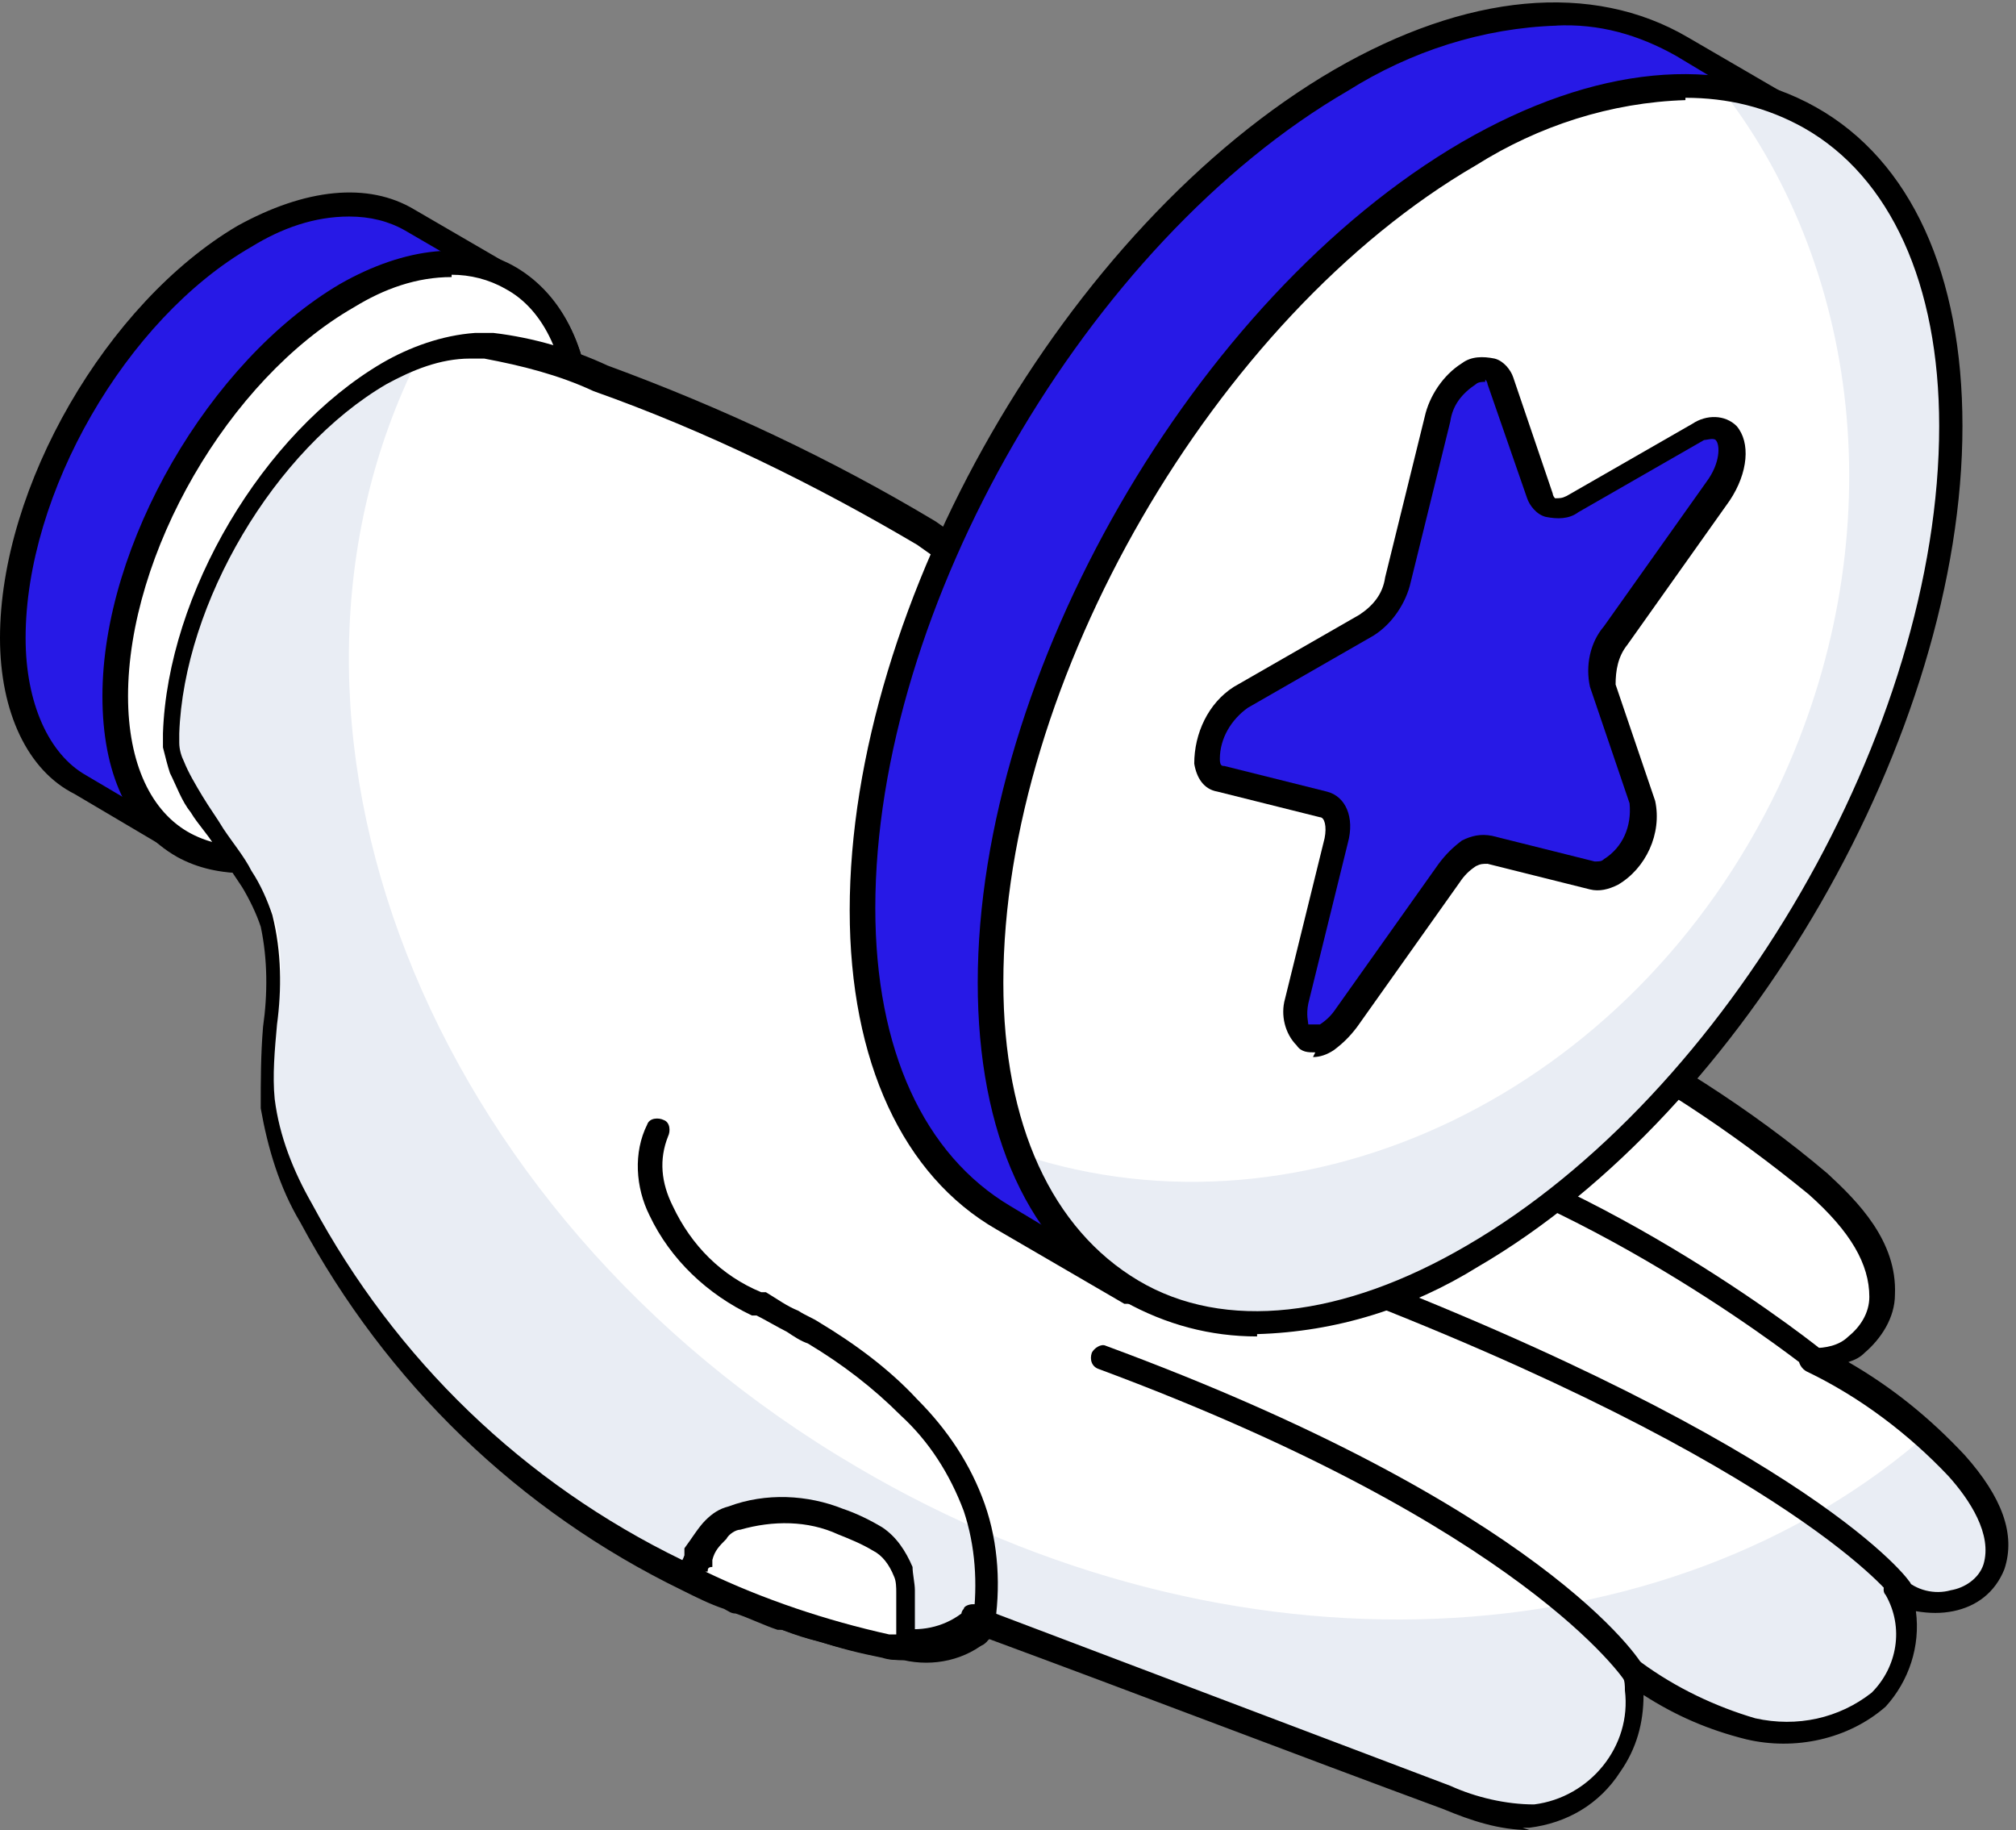 <?xml version="1.0" encoding="UTF-8"?>
<svg id="Layer_1" xmlns="http://www.w3.org/2000/svg" version="1.1" viewBox="0 0 86.6 78.6">
  <rect x="0" y="0" width="86.6" height="78.6" fill="#808080" stroke="none"/>
  <!-- Generator: Adobe Illustrator 29.6.1, SVG Export Plug-In . SVG Version: 2.1.1 Build 9)  -->
  <defs>
    <style>
      .st0 {
        fill: #e9edf4;
      }

      .st1 {
        fill: #fff;
      }

      .st2 {
        fill: #f4c531;
      }

      .st3 {
        fill: #ffd63c;
      }

      .st4 {
        fill: #2719e6;
      }
    </style>
  </defs>
  <path id="Path_4229" class="st3" d="M22,12c-1.8-1.1-4.3-.9-7.1.7-5.5,3.2-10,10.9-9.9,17.2,0,3.1,1.1,5.4,2.9,6.4l-4.4-2.6c-1.8-1-2.9-3.3-2.9-6.4,0-6.3,4.4-14,9.9-17.2,2.8-1.6,5.3-1.7,7.1-.7l4.4,2.6Z"/>
  <path id="Path_4230" class="st4" d="M24.9,18.4c0,6.3-4.4,14-9.9,17.2-2.8,1.6-5.3,1.7-7.1.7l-4.4-2.6c-1.8-1-2.9-3.3-2.9-6.4,0-6.3,4.4-14,9.9-17.2,2.8-1.6,5.3-1.8,7.1-.7l4.3,2.5c1.8,1,3,3.2,3,6.4h0Z"/>
  <path id="Path_4231" d="M10.5,37.5c-1,0-2-.3-2.9-.8l-4.4-2.6C1.2,33.1,0,30.6,0,27.4c0-6.5,4.6-14.4,10.2-17.7,2.9-1.6,5.6-1.9,7.6-.7l4.3,2.5c2.1,1.2,3.3,3.6,3.3,6.9,0,6.5-4.6,14.4-10.2,17.7-1.4.9-3.1,1.4-4.7,1.4ZM15,9.3c-1.5,0-2.9.5-4.2,1.3C5.4,13.7,1.1,21.2,1.1,27.4c0,2.8,1,5,2.6,5.9l4.4,2.6c1.7,1,4.1.8,6.6-.7,5.4-3.1,9.7-10.6,9.7-16.8h0c0-2.9-1-5-2.7-6l-4.3-2.5c-.7-.4-1.5-.6-2.4-.6h0Z"/>
  <path id="Path_4232" class="st1" d="M14.9,12.7c5.5-3.2,10-.6,10,5.7,0,6.3-4.4,14-9.9,17.2s-10,.6-10-5.7,4.4-14,9.9-17.2h0Z"/>
  <path id="Path_4233" d="M10.5,37.5c-1,0-2-.2-2.9-.7-2.1-1.2-3.2-3.6-3.2-6.9,0-6.5,4.6-14.4,10.2-17.7,2.8-1.6,5.6-1.9,7.6-.7,2,1.2,3.2,3.6,3.2,6.9,0,6.5-4.6,14.4-10.2,17.7-1.4.9-3.1,1.4-4.7,1.4ZM19.4,11.9c-1.5,0-2.9.5-4.2,1.3-5.4,3.1-9.7,10.6-9.7,16.7,0,2.9,1,5,2.7,5.9s4,.7,6.5-.7c5.4-3.1,9.7-10.6,9.7-16.8,0-2.8-1-5-2.7-5.9-.7-.4-1.5-.6-2.3-.6h0ZM14.9,12.7h0,0Z"/>
  <path id="Path_4234" class="st1" d="M85.9,67.4c-.6,1.3-2.2,1.9-3.6,1.3-.3-.1-.5-.3-.7-.5.9,1.6.6,3.6-.7,4.9-1.5,1.3-3.5,1.8-5.5,1.3-1.9-.5-3.6-1.3-5.2-2.5h0c.7,2.6-.9,5.4-3.5,6.1-.2,0-.5.1-.7.1-1.3,0-2.6-.3-3.8-.9-6.6-2.5-13.2-5-19.8-7.5,0,0,0,0,0,0,0,0-.1.1-.2.2-.9.8-2.1,1.1-3.3.8-.3,0-.6,0-.9-.1-.9-.2-1.8-.4-2.7-.7-.6-.2-1.1-.3-1.6-.5,0,0-.1,0-.2,0-.6-.2-1.2-.4-1.8-.7-.1,0-.3-.1-.4-.2-.6-.3-1.2-.5-1.8-.8-6.9-3.3-12.6-8.8-16.2-15.5-.8-1.5-1.4-3-1.6-4.7-.3-2.6.7-5.4,0-7.9-.2-.6-.5-1.3-.9-1.8-.7-1.1-1.5-2.1-2.2-3.2-.3-.5-.6-1-.8-1.6-.1-.3-.2-.6-.3-1,0-.2,0-.4,0-.5.2-5.8,4.2-12.6,9.2-15.4,1.1-.7,2.4-1.1,3.8-1.2h0c.2,0,.4,0,.6,0,0,0,0,0,0,0,1.7.2,3.3.7,4.8,1.4,4.9,1.8,9.6,4,14,6.7,7.3,4.7,12.9,11.6,20,16.5,6,4.1,12.9,6.7,18.3,11.5,1.4,1.3,2.8,2.9,2.7,4.8-.1,1.6-1.5,2.8-3.1,2.7,2.3,1.2,4.4,2.7,6.2,4.6,1.1,1.2,2.1,2.8,1.6,4.3h0Z"/>
  <path id="Path_4235" class="st0" d="M85.9,67.3c-.6,1.3-2.2,1.9-3.5,1.3-.3-.1-.5-.3-.7-.5.9,1.6.6,3.6-.7,4.9-1.5,1.3-3.6,1.8-5.5,1.3-1.9-.5-3.6-1.3-5.2-2.5h0c.7,2.6-.9,5.4-3.5,6.1-.2,0-.5.1-.7.1-1.3,0-2.6-.3-3.8-.9-6.6-2.5-13.2-5-19.8-7.5h0l-.2.2c-.9.8-2.1,1.1-3.3.8-.3,0-.6,0-.9-.1-.9-.2-1.8-.4-2.7-.7-.5-.1-1.1-.3-1.6-.5,0,0-.1,0-.2,0-.6-.2-1.2-.5-1.8-.7-.1,0-.3-.1-.4-.2-.6-.2-1.2-.5-1.8-.8-6.9-3.3-12.6-8.8-16.2-15.5-.8-1.5-1.4-3.1-1.6-4.7-.3-2.6.7-5.4,0-7.9-.2-.6-.5-1.3-.9-1.8-.7-1.1-1.5-2.1-2.2-3.2-.3-.5-.6-1-.8-1.6-.1-.3-.2-.6-.3-1,0-.2,0-.3,0-.5.2-5.8,4.2-12.6,9.2-15.5.4-.2.8-.4,1.2-.6-7.9,15.7.2,36.8,18.8,47.7,16.1,9.5,34.9,8.4,46.1-1.5.5.4.9.9,1.4,1.3,1.1,1.2,2.1,2.8,1.6,4.3h0Z"/>
  <path id="Path_4236" d="M65.7,78.6c-1.3,0-2.5-.4-3.7-.9-6.5-2.4-13-4.9-19.5-7.3-1,.9-2.4,1.2-3.7.9-.3,0-.6,0-.9-.1-1-.2-1.8-.4-2.7-.7-.5-.1-1.1-.3-1.6-.5,0,0-.1,0-.2,0-.6-.2-1.2-.5-1.8-.7-.2,0-.3-.1-.5-.2-.6-.2-1.2-.5-1.8-.8-7-3.4-12.7-8.9-16.4-15.8-.9-1.5-1.4-3.2-1.7-4.9,0-1.2,0-2.3.1-3.5.2-1.4.2-2.9-.1-4.3-.2-.6-.5-1.2-.8-1.7-.4-.6-.8-1.2-1.2-1.8-.3-.5-.7-.9-1-1.4-.4-.5-.6-1.1-.9-1.7-.1-.3-.2-.7-.3-1.1,0-.2,0-.4,0-.6.2-6,4.3-12.9,9.4-15.9,1.2-.7,2.6-1.2,4-1.3h0c.2,0,.5,0,.7,0,0,0,0,0,.1,0,1.7.2,3.4.7,4.9,1.4,4.9,1.8,9.6,4,14.1,6.7,3.7,2.6,7.3,5.4,10.5,8.6,3,2.9,6.2,5.5,9.5,7.9,2.4,1.6,4.9,3,7.4,4.4,3.9,2,7.6,4.3,10.9,7.1,1.3,1.2,3,2.9,2.9,5.2,0,1-.6,1.9-1.3,2.5-.2.2-.4.3-.7.4,1.9,1.1,3.5,2.4,5,4,1.6,1.8,2.2,3.4,1.7,4.9h0c-.4,1-1.2,1.6-2.2,1.8-.5.1-1,.1-1.6,0,.2,1.5-.3,3-1.3,4.1-1.6,1.4-3.9,1.9-6,1.4-1.6-.4-3-1-4.4-1.9,0,1.2-.3,2.3-1,3.3-.9,1.4-2.3,2.2-3.9,2.4-.1,0-.2,0-.3,0h0ZM42.5,69.2s0,0,0,0c6.6,2.5,13.2,5,19.8,7.5,1.1.5,2.4.8,3.6.8,2.4-.3,4.2-2.5,3.9-4.9,0-.2,0-.4-.1-.6,0-.3,0-.6.3-.7.2,0,.4,0,.5.1,1.5,1.1,3.2,1.9,4.9,2.4,1.8.4,3.6,0,5-1.1,1.1-1.1,1.4-2.8.6-4.2-.2-.2,0-.6.1-.7.2-.1.5-.1.7,0,.5.5,1.3.7,2,.5.6-.1,1.2-.5,1.4-1.1.4-1.3-.6-2.8-1.5-3.8-1.7-1.8-3.8-3.4-6.1-4.5-.2-.1-.4-.4-.3-.6,0-.3.3-.4.6-.4.5,0,1.1-.1,1.5-.5.5-.4.9-1,.9-1.7,0-1.4-.8-2.8-2.6-4.4-3.3-2.7-6.9-5.1-10.8-7-2.5-1.4-5.1-2.8-7.5-4.4-3.4-2.4-6.6-5.1-9.6-8-3.2-3.1-6.7-5.9-10.4-8.5-4.4-2.6-9.1-4.9-13.9-6.6-1.5-.7-3.1-1.1-4.7-1.4,0,0,0,0-.1,0-.2,0-.3,0-.5,0-1.3,0-2.5.5-3.6,1.1-4.8,2.8-8.7,9.4-8.9,15,0,.1,0,.3,0,.4,0,.3.1.6.2.8.2.5.5,1,.8,1.5.3.5.6.9.9,1.4.4.6.9,1.2,1.2,1.8.4.6.7,1.3.9,1.9.4,1.6.4,3.2.2,4.7-.1,1.1-.2,2.2-.1,3.2.2,1.6.8,3.1,1.6,4.5,3.6,6.7,9.1,12,15.9,15.3.6.3,1.2.6,1.8.8.1,0,.2.1.3.1.7.3,1.3.5,1.9.7,0,0,.1,0,.2,0,.5.2,1,.4,1.6.5.8.2,1.7.4,2.6.7.3,0,.5.1.8.1,1,.2,2,0,2.8-.6,0,0,0-.1.1-.2,0-.1.2-.2.4-.2,0,0,.1,0,.2,0h0ZM42.4,69.7h0,0ZM85.9,67.4h0,0Z"/>
  <path id="Path_4237" d="M81.6,68.7c-.2,0-.3,0-.4-.2,0,0-4.8-6.1-26.3-14-.3-.1-.4-.4-.3-.7.1-.2.4-.4.6-.3,21.9,8.1,26.6,14.1,26.8,14.4.2.2.1.6-.1.7,0,0-.2.1-.3.1h0Z"/>
  <path id="Path_4238" d="M70.3,72.4c-.2,0-.4,0-.5-.2,0,0-4.3-6.6-22.6-13.4-.3-.1-.4-.4-.3-.7.1-.2.4-.4.6-.3,18.7,6.9,23,13.5,23.1,13.8.2.3,0,.6-.2.7,0,0-.2,0-.3,0h0Z"/>
  <path id="Path_4239" d="M78.1,59c-.1,0-.2,0-.3-.1,0,0-9.1-7.3-18.6-9.7-.3,0-.5-.3-.4-.6,0-.3.3-.5.6-.4,0,0,0,0,0,0,9.7,2.4,18.9,9.8,19,9.9.2.2.3.5,0,.8-.1.1-.3.2-.4.2h0Z"/>
  <path id="Path_4240" d="M42.2,70.5c-.3,0-.5-.2-.5-.5,0-.1,0-.3.1-.4,0,0,0,0,0,0,.2-1.6.1-3.2-.4-4.7-.6-1.6-1.5-3-2.7-4.1-1.2-1.2-2.5-2.2-4-3.1-.3-.1-.6-.3-.9-.5-.4-.2-.9-.5-1.3-.7h-.2c-1.9-.9-3.5-2.4-4.4-4.3-.6-1.2-.7-2.7-.1-3.9.1-.3.5-.3.7-.2.3.1.3.5.2.7-.4,1-.3,2,.2,3,.8,1.7,2.1,3,3.8,3.7h.2c.5.3.9.6,1.4.8.3.2.6.3.9.5,1.5.9,3,2,4.2,3.3,1.3,1.3,2.3,2.8,2.9,4.5.6,1.7.7,3.6.4,5.4,0,.1,0,.2-.2.3,0,0,0,0-.1.2-.1.1-.2.2-.4.2Z"/>
  <path id="Path_4241" class="st1" d="M38.9,70.8c-.3,0-.6,0-.9-.1-2.9-.6-5.8-1.6-8.5-2.9.1-.3.3-.7.4-1,.2-.4.4-.7.7-1,.2-.2.5-.4.8-.5,1.5-.5,3.1-.5,4.5.2.6.2,1.1.4,1.6.8.5.3.9.8,1.1,1.4,0,.3.1.7.1,1,0,.7,0,1.5,0,2.2Z"/>
  <path id="Path_4242" d="M38.9,71.3h0c-.3,0-.6,0-.9-.1-3-.6-5.9-1.6-8.6-3-.2-.1-.4-.4-.3-.6,0-.3.2-.5.3-.8v-.3c.3-.4.6-.9.9-1.2.3-.3.6-.5,1-.6,1.6-.6,3.4-.5,4.9.1.6.2,1.2.5,1.7.8.6.4,1,1,1.3,1.7,0,.3.1.7.1,1v.2c0,.8,0,1.6,0,2.3,0,.3-.3.5-.5.5h0ZM30.3,67.5c2.5,1.2,5.2,2.1,7.9,2.7,0,0,.2,0,.3,0,0-.5,0-1,0-1.6v-.2c0-.2,0-.5-.1-.7-.2-.5-.5-.9-.9-1.1-.5-.3-1-.5-1.5-.7-1.3-.6-2.8-.6-4.2-.2-.2,0-.5.2-.6.4-.3.3-.5.5-.6.9v.3c-.2,0-.2.1-.2.2h0Z"/>
  <path id="Path_4243" class="st4" d="M77.8,5.1c-3.8-2.2-8.9-1.9-14.7,1.4-11.4,6.6-20.6,22.5-20.6,35.6,0,6.5,2.3,11.1,6,13.2l-5.5-3.2c-3.7-2.2-6-6.7-6-13.2,0-13.1,9.2-29,20.6-35.6C63.4,0,68.6-.2,72.3,1.9l5.5,3.2Z"/>
  <path id="Path_4244" d="M48.6,56c0,0-.2,0-.3,0,0,0,0,0,0,0l-5.5-3.2c-4-2.3-6.3-7.2-6.3-13.7,0-13.2,9.3-29.4,20.8-36.1,5.7-3.3,11.1-3.8,15.2-1.4l5.5,3.2h0c.3.1.3.5.2.7-.1.3-.5.3-.7.2h0c-3.7-2.2-8.8-1.7-14.1,1.4-11.2,6.5-20.3,22.3-20.3,35.1,0,6.1,2.1,10.6,5.7,12.8h0s0,0,0,0c.3.1.3.5.2.7,0,.2-.3.3-.5.3h0ZM66.9,1.1c-3.2.1-6.3,1.1-9,2.8-11.2,6.5-20.3,22.2-20.3,35.1,0,6.1,2.1,10.6,5.8,12.8l1.5.9c-1.9-3.1-2.9-6.7-2.8-10.4,0-13.2,9.3-29.4,20.8-36.1,3.8-2.2,7.4-3.1,10.6-2.9l-1.5-.9c-1.6-.9-3.3-1.4-5.2-1.3Z"/>
  <path id="Path_4245" class="st1" d="M63.1,6.6c11.4-6.6,20.7-1.3,20.7,11.8,0,13.1-9.2,29-20.6,35.6-11.4,6.6-20.7,1.3-20.7-11.8S51.8,13.2,63.1,6.6Z"/>
  <path id="Path_4246" class="st0" d="M74,3.9c6.1,7.9,7.3,19.5,2.4,29.9-6.3,13.2-20.3,19.8-32.5,15.8,2.9,7.4,10.5,9.6,19.4,4.4,11.4-6.6,20.6-22.5,20.6-35.6,0-8.5-4-13.7-9.9-14.5Z"/>
  <path id="Path_4247" d="M54,57.4c-2,0-3.9-.5-5.7-1.5-4.1-2.3-6.3-7.2-6.3-13.7,0-13.2,9.3-29.4,20.8-36.1,5.7-3.3,11.1-3.8,15.2-1.5,4.1,2.3,6.3,7.2,6.3,13.7,0,13.2-9.3,29.4-20.8,36.1-2.9,1.8-6.1,2.8-9.5,2.9h0ZM72.4,4.3c-3.2.1-6.3,1.1-9,2.8-11.2,6.5-20.3,22.2-20.3,35.1,0,6.1,2.1,10.6,5.8,12.8,3.7,2.2,8.8,1.6,14.1-1.5,11.2-6.5,20.3-22.2,20.3-35.2,0-6.1-2.1-10.7-5.8-12.8-1.6-.9-3.3-1.3-5.1-1.3h0ZM63.2,6.6h0,0Z"/>
  <path id="Path_4248" class="st3" d="M63.2,16.1c.6-.3,1.2-.3,1.4.4l1.7,4.9c.2.6.8.7,1.4.4l5.4-3.1c1.4-.8,2,.9.9,2.5l-4.4,6.2c-.5.6-.7,1.4-.5,2.2l1.7,5c.2,1.2-.4,2.4-1.4,3-.3.2-.6.2-.8.2l-4.4-1.1c-.3,0-.6,0-.9.2-.3.2-.6.5-.9.8l-4.4,6.2c-.2.3-.5.6-.8.8-.9.5-1.7,0-1.4-1.4l1.7-6.9c.2-.8,0-1.4-.5-1.6l-4.4-1.1c-1.1-.3-.6-2.7.8-3.5l5.4-3.1c.7-.4,1.2-1.1,1.4-1.9l1.7-6.9c.2-.8.7-1.5,1.4-1.9h0Z"/>
  <path id="Path_4249" class="st2" d="M69.5,27.3c-.5.6-.7,1.4-.5,2.2l1.7,5c.2,1.2-.4,2.4-1.4,3-.2.2-.6.2-.8.2l-4.4-1.1c-.3,0-.6,0-.9.2-.3.2-.6.5-.8.8l-4.4,6.2c-.2.3-.5.6-.8.8-.9.5-1.7,0-1.4-1.4l1-4.3c6.5-1.7,11.3-7.9,11.3-15.3,0-.6,0-1.3-.1-1.9l5-2.9c1.4-.8,2,.9.9,2.5l-4.4,6.2Z"/>
  <path d="M56.5,45.2c-.3,0-.6,0-.8-.3-.5-.5-.7-1.3-.5-2l1.7-6.9c.1-.5,0-.9-.2-.9l-4.4-1.1c-.6-.1-.9-.6-1-1.2,0-1.3.6-2.6,1.7-3.3l5.4-3.1c.6-.4,1-.9,1.1-1.6l1.7-6.9c.2-.9.8-1.8,1.6-2.3.4-.3.9-.3,1.4-.2.4.1.7.5.8.8l1.7,5c0,0,0,.1.1.2.2,0,.3,0,.5-.1l5.4-3.1c.6-.4,1.4-.4,1.9.1.6.7.5,2-.3,3.2l-4.4,6.2c-.4.5-.5,1.1-.5,1.7l1.7,5c.3,1.4-.4,2.9-1.6,3.6-.4.2-.8.3-1.2.2l-4.4-1.1c-.2,0-.3,0-.5.1-.3.2-.5.4-.7.7l-4.4,6.2c-.3.4-.6.7-1,1-.3.2-.6.3-.9.3h0Z"/>
  <path class="st4" d="M63.8,16.4c-.1,0-.3,0-.4.1h0c-.6.4-1,.9-1.1,1.6l-1.7,6.9c-.2.9-.8,1.8-1.6,2.3l-5.4,3.1c-.7.5-1.2,1.3-1.2,2.2,0,.3.1.3.2.3l4.4,1.1c.8.2,1.2,1.1.9,2.2l-1.7,6.9c-.1.5,0,.8,0,.9,0,0,.3,0,.5,0,.3-.2.5-.4.7-.7l4.4-6.2c.3-.4.6-.7,1-1,.4-.2.8-.3,1.3-.2l4.4,1.1c.2,0,.3,0,.4-.1.8-.5,1.2-1.4,1.1-2.4l-1.7-5c-.2-.9,0-1.9.6-2.6l4.4-6.2c.6-.8.6-1.6.4-1.8-.1-.1-.4,0-.5,0l-5.4,3.1c-.4.3-.9.3-1.4.2-.4-.1-.7-.5-.8-.8l-1.7-4.9c0,0,0-.1-.1-.2,0,0,0,0,0,0h0Z"/>
  <path d="M63.2,16.1h0,0Z"/>
</svg>